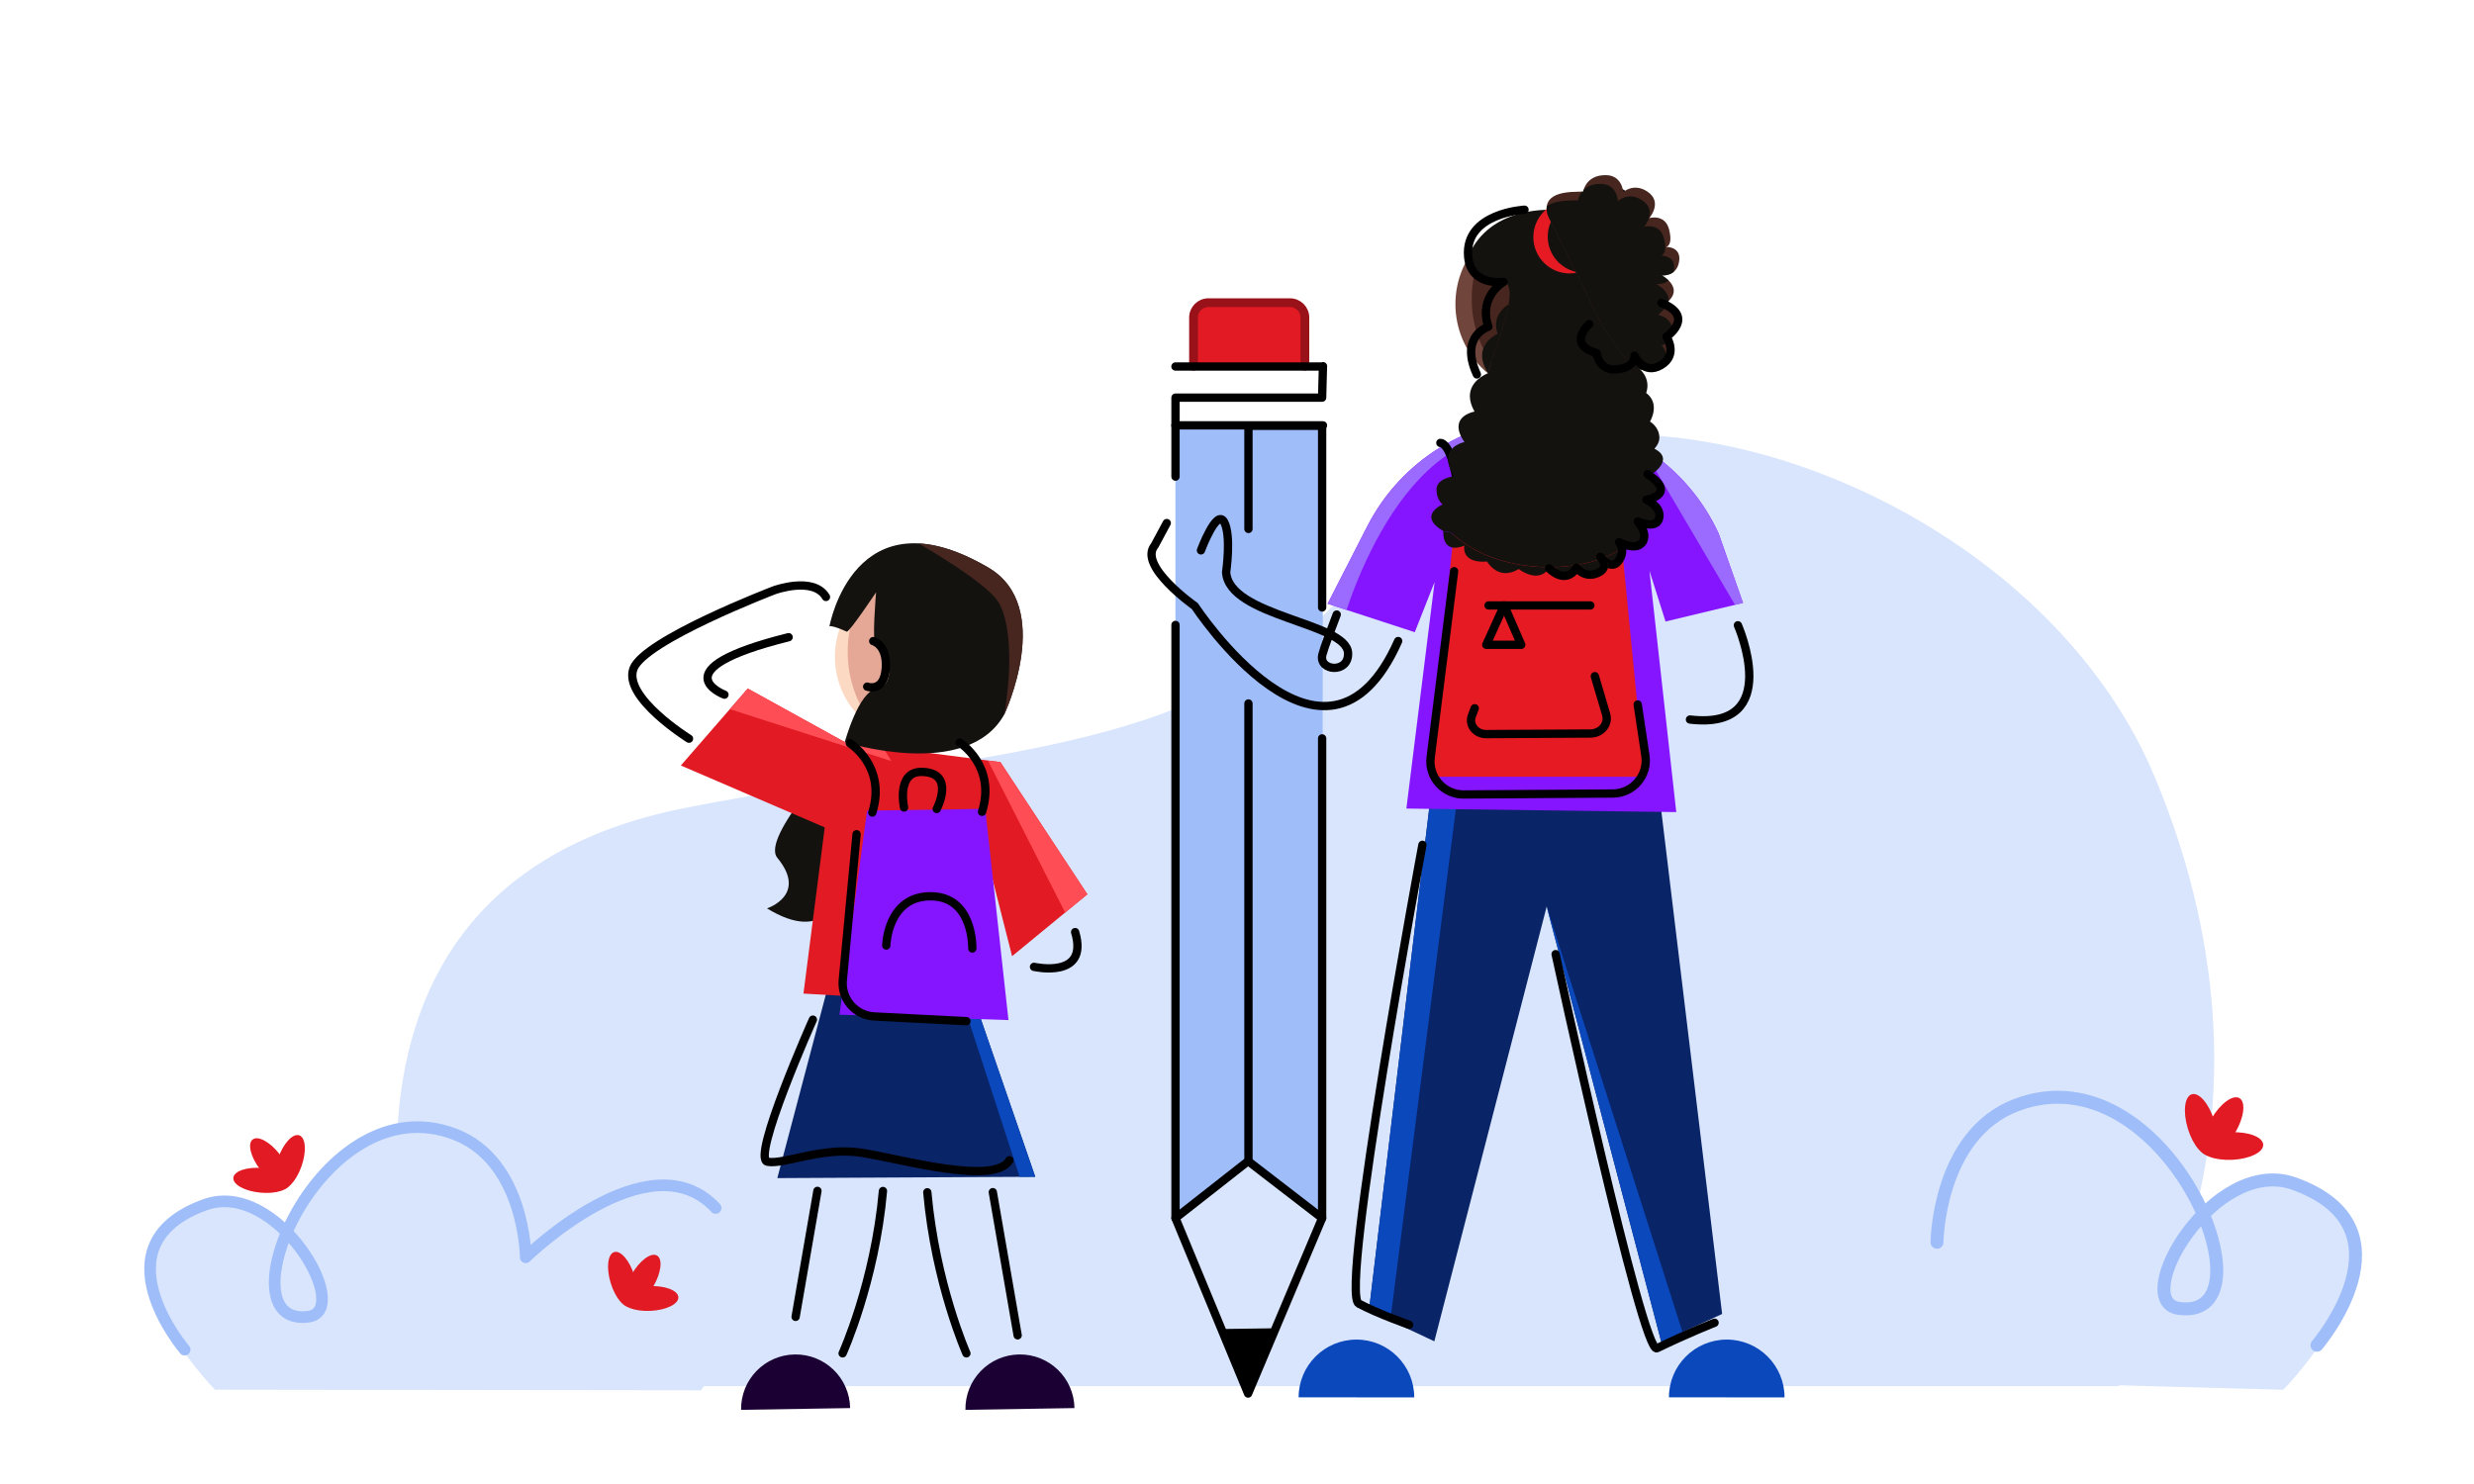 <?xml version="1.0" encoding="UTF-8"?><svg id="Layer_1" xmlns="http://www.w3.org/2000/svg" xmlns:xlink="http://www.w3.org/1999/xlink" viewBox="0 0 560 336"><defs><style>.cls-1,.cls-2,.cls-3,.cls-4,.cls-5,.cls-6,.cls-7,.cls-8,.cls-9,.cls-10,.cls-11,.cls-12,.cls-13{fill:none;}.cls-2{clip-path:url(#clippath-7);}.cls-3{clip-path:url(#clippath-6);}.cls-4{clip-path:url(#clippath-5);}.cls-5{clip-path:url(#clippath-3);}.cls-6{clip-path:url(#clippath-4);}.cls-7{clip-path:url(#clippath-2);}.cls-8{clip-path:url(#clippath-1);}.cls-14{fill:#fcd9c2;}.cls-15{fill:#ff4d55;}.cls-16{fill:#e5a896;}.cls-17{fill:#8615ff;}.cls-18{fill:#9ebdf9;}.cls-19{fill:#d9e5fc;}.cls-20{fill:#e51a23;}.cls-21{fill:#e21a23;}.cls-22{fill:#14120f;}.cls-23{fill:#092467;}.cls-24{fill:#0b48bc;}.cls-25{fill:#1a0033;}.cls-26{fill:#9b6aff;}.cls-27{fill:#70453b;}.cls-28{fill:#47261f;}.cls-9{stroke-width:2.93px;}.cls-9,.cls-10{stroke:#9ebdf9;}.cls-9,.cls-10,.cls-11,.cls-12{stroke-linecap:round;stroke-linejoin:round;}.cls-10{stroke-width:2.63px;}.cls-11{stroke:#000;stroke-width:1.88px;}.cls-12{stroke:#991219;stroke-width:1.98px;}.cls-13{clip-path:url(#clippath);}</style><clipPath id="clippath"><polygon class="cls-1" points="309.87 296.74 324.67 303.69 350.1 205.25 376.04 303.84 389.81 297.5 373.78 164.88 325.88 163.27 309.87 296.74"/></clipPath><clipPath id="clippath-1"><path class="cls-1" d="m309.5,119.13l-8.99,17.57,19.73,6.44,4.49-11.38-6.39,51.31,61.09.81-6.07-54.64,3.64,11.49,17.54-4.21-5.53-15.75c-7.05-15.3-22.09-25.63-38.94-25.95-.28,0-.56,0-.84,0-.11,0-.22,0-.33,0-16.63,0-31.82,9.51-39.4,24.33"/></clipPath><clipPath id="clippath-2"><path class="cls-1" d="m329.44,68.86c0,11.26,9.13,20.39,20.39,20.39s20.39-9.13,20.39-20.39-9.13-20.39-20.39-20.39-20.39,9.13-20.39,20.39"/></clipPath><clipPath id="clippath-3"><path class="cls-1" d="m358.36,43.39c-.33-.03-1.07-.03-2.61.06-8.54.51-4.9,6.34-4.9,6.34l11.85,23.96,6.71,9.68s7.18,1.48,8.53-2.57c1.13-3.4-.71-4.63-.71-4.63,0,0,2.92-.62,2.65-3.22-.26-2.53-2.08-3.42-3.39-3.72.37-.28.83-.71,1.41-1.33,2.96-3.18-1.8-5.62-1.8-5.62,0,0,3.4.4,3.97-3.09.57-3.49-2.96-3.34-2.96-3.34,0,0,1.62-.15.72-3.87-.9-3.71-4.51-2.66-4.51-2.66,0,0,3.21-3.69-.53-6.07-3.07-1.96-5.37.2-5.37.2,0,0-.18-3.85-3.98-3.86h-.02c-4.05,0-4.91,2.95-5.07,3.75"/></clipPath><clipPath id="clippath-4"><path class="cls-1" d="m188.98,148.7c0,10.65,8.63,19.28,19.28,19.28s19.28-8.63,19.28-19.28-8.63-19.28-19.28-19.28-19.28,8.63-19.28,19.28"/></clipPath><clipPath id="clippath-5"><polygon class="cls-1" points="175.95 266.74 234.33 266.44 219.52 223.48 189.95 213.76 175.95 266.74"/></clipPath><clipPath id="clippath-6"><polygon class="cls-1" points="154.11 173.32 186.68 187.33 181.87 224.96 227.31 227.6 223.03 192.63 229.09 216.49 246.13 202.48 226.44 172.56 191.22 168.02 169.26 155.9 154.11 173.32"/></clipPath><clipPath id="clippath-7"><path class="cls-1" d="m206.81,123.01c-15.72.07-19.05,18.8-19.05,18.8,0,0,.51-.33,3.9,1.2.54.25,6.64-8.9,6.64-8.9,0,0-.99,11.85-.07,11.4,2.28-1.13,5.52,9.67.23,10.42-4.12.58-7.23,12.09-7.23,12.09,0,0,27.73,8.85,36.1-6.26,0,0,11.48-24.44-3.64-33.27-6.69-3.91-12.18-5.45-16.67-5.48h-.21Z"/></clipPath></defs><path class="cls-19" d="m479.49,313.84H98.92s-42.74-111.69,56.53-130.99c77.16-15,124.1-11.03,158.57-60.67,34.47-49.64,144.33-16.79,173.74,53.78,34.47,82.73-8.27,137.89-8.27,137.89Z"/><g id="Artwork_3"><polygon class="cls-19" points="277.94 252.17 266.07 275.81 280.73 308.41 286.31 305.16 299.27 275.81 277.94 252.17"/><path class="cls-21" d="m295.36,82.91h-25.2v-11.01c0-1.86,1.51-3.37,3.37-3.37h18.47c1.86,0,3.37,1.51,3.37,3.37v11.01Z"/><path class="cls-12" d="m270.16,82.91v-11.01c0-1.86,1.51-3.37,3.37-3.37h18.47c1.86,0,3.37,1.51,3.37,3.37v11"/><polygon class="cls-18" points="299.27 275.8 282.52 262.89 266.08 274.73 266.06 96.31 299.46 96.31 299.27 275.8"/><polygon class="cls-23" points="325.87 163.27 309.87 296.74 324.67 303.69 350.1 205.25 376.04 303.84 389.81 297.5 373.78 164.88 325.87 163.27"/><g class="cls-13"><polygon class="cls-24" points="331.4 168.7 313.9 305.15 297.64 291.98 296.89 189.56 331.4 168.7"/><polygon class="cls-24" points="350.1 205.25 382.94 308.17 321.11 323.73 348.3 213.33 350.1 205.25"/></g><path class="cls-17" d="m349.23,94.8c.28,0,.56,0,.84.01,16.84.32,31.89,10.65,38.94,25.95l5.53,15.75-17.54,4.21-3.64-11.49,6.07,54.64-61.09-.8,6.39-51.31-4.49,11.38-19.73-6.44,8.99-17.57c7.63-14.92,22.97-24.45,39.73-24.33"/><g class="cls-8"><path class="cls-26" d="m302.57,145.56s10.62-45.14,38.31-47.42c27.69-2.28,33.2,7.12,33.2,7.12l21.04,35.75,5.31-39.07-55.38-40.59-55.38,20.86,8.72,60.31"/></g><polygon class="cls-20" points="372.21 175.87 323.42 175.87 329.49 116.43 366.41 116.43 372.21 175.87"/><path class="cls-11" d="m329.14,129.33l-5.3,42.13c-.57,4.49,2.95,8.45,7.47,8.42l33.78-.22c4.55-.03,8.03-4.09,7.35-8.59l-1.74-11.57"/><path class="cls-11" d="m342.77,120.97c0-3.66,2.97-6.63,6.63-6.63s6.64,2.97,6.64,6.63"/><polyline class="cls-11" points="336.94 137.08 340.47 137.08 359.98 137.08"/><path class="cls-11" d="m361,153.1l2.56,8.67c.64,2.16-1.12,4.29-3.54,4.31l-23.64.13c-2.34.01-3.99-2.11-3.21-4.15l.64-1.7"/><polygon class="cls-11" points="336.43 145.99 344.34 145.99 340.47 137.08 336.43 145.99"/><path class="cls-24" d="m320.12,316.4c0-7.23-5.84-13.09-13.07-13.1-7.23,0-13.09,5.84-13.1,13.07"/><path class="cls-24" d="m403.94,316.4c0-7.23-5.84-13.09-13.07-13.1-7.23,0-13.09,5.84-13.1,13.07"/><path class="cls-11" d="m326.03,100.28s3.62-.36,4.52,16.99"/><path class="cls-11" d="m367.48,117.27s-2.4-15.55,3.75-19.16"/><path class="cls-11" d="m321.97,191.28s-18.88,101.48-14.41,103.87c4.48,2.39,11.4,4.79,11.4,4.79"/><path class="cls-11" d="m352.12,216.03s19.68,90.82,22.93,89.24c7.1-3.44,13.05-5.78,13.05-5.78"/><path class="cls-11" d="m393.38,141.57s10.49,23.87-10.85,21.34"/><line class="cls-11" x1="299.46" y1="96.31" x2="266.06" y2="96.31"/><polyline class="cls-11" points="266.07 275.8 282.52 262.89 299.27 275.8"/><polyline class="cls-11" points="282.59 96.39 299.27 96.39 299.27 137.54"/><path class="cls-11" d="m266.08,107.91v-17.88h33.19s.2-7.95.2-7.05h-33.4"/><polyline class="cls-11" points="299.27 167.18 299.27 275.81 282.51 315.52 266.08 275.81 266.08 141.49"/><line class="cls-11" x1="282.59" y1="263" x2="282.59" y2="159.28"/><line class="cls-11" x1="282.59" y1="119.76" x2="282.59" y2="97.02"/><path class="cls-11" d="m316.48,145.14c-16.5,37.24-46.02-7.91-46.02-7.91,0,0-12.94-9.1-9.09-13.72l2.73-5.08"/><path class="cls-11" d="m302.57,139.14c-1.29,3.36-2.86,7.58-3.24,9.05-.97,3.77,6.02,4.42,5.81-.34-.3-6.93-27.01-8.21-27.6-18.32,0,0,1.23-8.3-.47-11.38-1.69-3.08-5.23,6.46-5.23,6.46"/><path class="cls-27" d="m370.22,68.86c0,11.26-9.13,20.39-20.39,20.39s-20.39-9.13-20.39-20.39,9.13-20.39,20.39-20.39,20.39,9.13,20.39,20.39"/><g class="cls-7"><path class="cls-28" d="m383.33,66.18c0,14.82-10.96,26.83-24.47,26.83s-25.73-10.5-25.73-25.32,12.21-28.33,25.73-28.33,24.47,12.01,24.47,26.83"/></g><path class="cls-22" d="m374.33,113.52c2.81,6.24-2.41,6.14-2.41,6.14,1.66,4.94-4.31,4.43-4.76,4.39h-.02v.02c-2.47,1.82-6.01,3.12-10.02,3.79-.06-.08-.1-.12-.1-.12,0,.06-.02.1-.02.16-1.96.34-4.05.51-6.18.51h-.02c-1.88,0-3.77-.12-5.67-.4-6.18-.85-12.27-3.22-16.71-7.47l-1.7-.28c-6.05-3.54-.18-6.05-.18-6.05,0,0-1.38-.91-1.38-3.42s3.95-2.96,3.95-2.96c-.97-1.58-1.34-2.85-1.34-3.85,0-3.2,3.71-3.89,3.71-3.89-.97-1.4-1.34-2.55-1.34-3.46,0-2.83,3.62-3.44,3.62-3.44-.75-1.34-1.05-2.49-1.05-3.5,0-3.38,3.44-4.92,4.05-5.16.06-.02.1-.04.1-.04-.02-.02-.04-.06-.06-.08.99-3.2,2.04-6.44,3.12-9.64.81-2.41,1.32-4.37,1.58-5.93,1.01-5.97-1.66-6.26-5.37-5.2-2.05.59-3.79-5.59-3.79-5.59,5-11.8,19.5-10.51,19.5-10.51,23.41-16.14,20.61,6.36,18.22,31.51l.16-.14c3.1,3.3.32,4.11.32,4.11,3.52,2.67,2.07,5.95,2.07,5.95,3.32,2.47.87,6.48.87,6.48,0,0,2.13,1.19,2.13,3.69,0,1.32-1.13,2.45-1.13,2.45,4.8,2.47-.77,5.91-.77,5.91,4.52,3.04.63,5.99.63,5.99"/><path class="cls-22" d="m357.12,127.86s-.08.04-.12.04c0-.06.02-.1.02-.16,0,0,.04.04.1.12"/><path class="cls-22" d="m341.5,68.87c-.26,1.56-.77,3.52-1.58,5.93-1.09,3.2-2.13,6.44-3.12,9.64-.97-1.52-1.32-2.83-1.32-3.93,0-3.44,3.52-4.92,3.52-4.92-1.24-3.54.89-5.67,2.51-6.72"/><path class="cls-22" d="m350.82,128.42c2.13,0,4.23-.18,6.18-.51-.87,5.67-6.38.79-6.38.79-2.49,3.58-6.84.14-6.84.14-4.68,2.81-7.17-1.7-7.17-1.7-6.07.45-5.14-3.6-5.14-3.6-5.28,2.09-4.76-3.26-4.76-3.26l1.7.28c4.45,4.25,10.53,6.62,16.71,7.47,1.9.28,3.79.4,5.67.4h.02Z"/><path class="cls-22" d="m362.64,127.49c-2.11,3.97-4.96,1.03-5.51.38,4.01-.67,7.55-1.98,10.02-3.79.41,4.68-4.5,3.42-4.5,3.42"/><path class="cls-22" d="m336.85,84.51s-.04.02-.1.04c.02-.04.02-.08.04-.12.02.02.04.06.06.08"/><path class="cls-11" d="m345.08,47.48s-13.58.71-12.76,10.59c.57,6.86,8.03,5.75,8.03,5.75,0,0-5.79,3.26-3.45,10.16,0,0-6.64,2.08-2.6,10.8"/><path class="cls-11" d="m350.63,128.68s3.7,3.96,6.22-.14c0,0,1.77,2.52,4.75,1.21,2.98-1.3.66-3.68.66-3.68,0,0,2.4,3.32,4.12.92,1.72-2.41.11-4.24.11-4.24,0,0,3.79,2.1,5.25.06,0,0,1.51-1.62-1.02-4.74,0,0,4.58,2.1,4.9-1.08.25-2.45-2.96-3.83-2.96-3.83,0,0,7.22-1.19.27-5.82"/><path class="cls-20" d="m355.28,45.49c.45,0,.91.04,1.34.12-3.6.85-6.28,4.09-6.28,7.96,0,4.07,2.98,7.45,6.88,8.08-.61.18-1.26.26-1.94.26-4.52,0-8.2-3.67-8.2-8.22s3.67-8.2,8.2-8.2"/><path class="cls-28" d="m350.85,49.79s-3.64-5.83,4.9-6.33c4.06-.24,2.57.13,2.57.13,0,0,.42-3.95,5.12-3.94,3.79,0,3.98,3.86,3.98,3.86,0,0,2.3-2.16,5.37-.2,3.74,2.39.53,6.07.53,6.07,0,0,3.61-1.06,4.51,2.66.9,3.72-.72,3.87-.72,3.87,0,0,3.53-.16,2.96,3.34-.57,3.49-3.97,3.09-3.97,3.09,0,0,4.76,2.44,1.8,5.62-2.96,3.18-2.78,1.17-2.78,1.17,0,0,4.34-.14,4.76,3.88.27,2.6-2.65,3.21-2.65,3.21,0,0,1.84,1.23.71,4.63-1.35,4.04-8.53,2.57-8.53,2.57l-6.71-9.68"/><g class="cls-5"><path class="cls-22" d="m349.68,51.77s-3.64-5.83,4.9-6.33c4.06-.24,2.57.13,2.57.13,0,0,.42-3.95,5.12-3.94,3.79,0,3.98,3.86,3.98,3.86,0,0,2.3-2.16,5.37-.2,3.74,2.39.53,6.07.53,6.07,0,0,3.61-1.06,4.51,2.66.9,3.72-.72,3.87-.72,3.87,0,0,3.53-.16,2.96,3.34-.57,3.49-3.97,3.09-3.97,3.09,0,0,4.76,2.44,1.8,5.62-2.96,3.18-2.78,1.17-2.78,1.17,0,0,4.34-.14,4.76,3.88.27,2.6-2.65,3.21-2.65,3.21,0,0,1.84,1.23.71,4.63-1.35,4.04-8.53,2.57-8.53,2.57l-6.71-9.68"/></g><path class="cls-11" d="m359.73,73.37s-5.24,4.56,1.69,6.59c0,0,.38,4.08,4.6,3.66,4.22-.42,3.96-3.09,3.96-3.09,0,0,2.02,4.49,5.99,2.15,3.97-2.35,1.26-6.44,1.26-6.44,0,0,6.65-4.54-1.17-7.65"/><polygon points="277.08 300.9 282.7 314.13 288.57 300.74 277.08 300.9"/></g><g id="Artwork_7"><path class="cls-19" d="m48.65,314.65s-31.28-31.85-2.23-41.87c14.48-5,17.54,8.27,17.54,8.27,0,0,9.25-33.39,38.84-23.9,16.31,5.23,16.19,27.91,16.19,27.91,0,0,27.91-27.35,42.99-11.16,15.07,16.19-3.29,40.89-3.29,40.89"/><path class="cls-10" d="m41.8,305.59s-20.38-23.82,4.62-32.82c16.31-5.87,33.7,23.98,23.38,25.35-20.12,2.66,2.58-52.81,33.01-41.36,16.03,6.03,16.19,27.91,16.19,27.91,0,0,27.91-27.36,42.99-11.17"/><path class="cls-21" d="m63.45,269.23c1.46.51,3.6-1.79,4.79-5.15,1.19-3.36.97-6.5-.49-7.02-1.46-.51-3.6,1.79-4.79,5.15-1.19,3.36-.97,6.5.49,7.02"/><path class="cls-21" d="m65.07,268.22c1.23-.94.46-4-1.72-6.82-2.17-2.82-4.93-4.35-6.16-3.4-1.22.94-.45,4,1.72,6.82,2.17,2.82,4.93,4.35,6.15,3.4"/><path class="cls-21" d="m65.68,267.83c.14-1.54-2.63-3.05-6.18-3.37-3.55-.32-6.54.67-6.68,2.21-.14,1.54,2.62,3.05,6.18,3.37,3.55.32,6.54-.67,6.68-2.21"/><path class="cls-21" d="m140.66,294.3c.07,1.54,3.01,2.67,6.57,2.5,3.56-.16,6.39-1.54,6.32-3.09-.07-1.54-3.01-2.67-6.57-2.51-3.56.16-6.39,1.55-6.32,3.09"/><path class="cls-21" d="m142.2,295.42c1.33.78,3.88-1.08,5.68-4.16,1.8-3.08,2.17-6.2.84-6.98-1.33-.78-3.88,1.08-5.68,4.16-1.8,3.08-2.17,6.2-.84,6.98"/><path class="cls-21" d="m142.79,295.84c1.48-.45,1.84-3.58.8-6.99-1.04-3.41-3.08-5.81-4.56-5.36-1.48.45-1.84,3.58-.8,6.99,1.04,3.41,3.08,5.81,4.56,5.36"/></g><g id="Artwork_2"><path class="cls-22" d="m175.95,194.22c-3.87-4.69,14.95-24.48,14.95-24.48,0,0,8.74,51.8-17.29,35.93,0,0,9.32-2.99,2.34-11.45"/><path class="cls-14" d="m227.54,148.7c0,10.65-8.63,19.28-19.28,19.28s-19.28-8.63-19.28-19.28,8.63-19.28,19.28-19.28,19.28,8.63,19.28,19.28"/><g class="cls-6"><path class="cls-16" d="m238.86,147.57c0,13.93-10.52,25.21-23.49,25.21s-23.49-11.29-23.49-25.21,10.52-25.21,23.49-25.21,23.49,11.29,23.49,25.21"/></g><polygon class="cls-23" points="189.95 213.76 175.95 266.74 234.34 266.44 219.52 223.48 189.95 213.76"/><g class="cls-4"><polygon class="cls-24" points="214.47 216.28 232.89 272.88 247.76 236.9 214.47 216.28"/></g><polygon class="cls-21" points="154.11 173.32 186.68 187.33 181.87 224.96 227.31 227.61 223.03 192.63 229.09 216.49 246.13 202.48 226.44 172.56 191.22 168.02 169.26 155.9 154.11 173.32"/><g class="cls-3"><polygon class="cls-15" points="215.04 155.33 243.35 211.04 275 193.02 242.1 146.84 215.04 155.33"/><polygon class="cls-15" points="157.19 157.99 201.77 172.32 180.54 137.82 157.19 157.99"/></g><path class="cls-22" d="m187.76,141.81s.51-.33,3.9,1.2c.54.25,6.64-8.9,6.64-8.9,0,0-.99,11.85-.07,11.4,2.28-1.13,5.52,9.67.22,10.42-4.12.59-7.23,12.09-7.23,12.09,0,0,27.73,8.85,36.1-6.26,0,0,11.48-24.44-3.64-33.27-30.39-17.76-35.93,13.32-35.93,13.32"/><g class="cls-2"><path class="cls-28" d="m200.03,118.61s23.34,12.36,26.26,18.2c4.16,8.32,1.04,24.96,1.04,24.96l11.7-28.6-12.22-22.62-26.78,8.06Z"/></g><path class="cls-11" d="m178.51,144.27c-29.55,7.36-14.53,13.01-14.53,13.01"/><path class="cls-11" d="m155.96,167.25s-14.96-9.32-12.58-15.83c2.38-6.5,31.87-17.78,31.87-17.78,0,0,8.89-3.25,11.71,1.52"/><path class="cls-11" d="m234.05,218.91s12.53,2.86,9.31-7.87"/><path class="cls-11" d="m190.73,306.42s7.29-16.07,9.13-36.76"/><line class="cls-11" x1="185.03" y1="269.63" x2="180.09" y2="298.16"/><path class="cls-11" d="m218.75,306.42s-7.01-15.78-8.85-36.47"/><line class="cls-11" x1="224.73" y1="269.92" x2="230.35" y2="302.34"/><polygon class="cls-17" points="228.27 230.96 190.02 229.74 196.26 183.54 223.01 183.13 228.27 230.96"/><path class="cls-11" d="m193.89,188.88l-3.12,33.02c-.41,4.27,2.83,8.02,7.12,8.24l20.86,1.07"/><path class="cls-11" d="m200.61,214.08s.23-11.15,10.02-11.15,9.46,11.82,9.46,11.82"/><path class="cls-11" d="m204.64,182.83s-1.8-8.17,4.03-8.06c7.72.14,3.36,8.4,3.36,8.4"/><path class="cls-11" d="m217.22,168.13s8.33,5.23,5.07,15.68"/><path class="cls-11" d="m192.38,168.29s8.33,5.23,5.07,15.68"/><path class="cls-11" d="m184,230.86s-14.04,31.49-10.27,32.18c3.76.69,12.32-3.42,21.22-2.05,8.9,1.37,30.12,7.53,33.54,1.71"/><path class="cls-25" d="m243.21,318.81c-.11-6.82-5.72-12.25-12.54-12.14-6.82.11-12.25,5.72-12.14,12.54"/><path class="cls-25" d="m192.43,318.81c-.11-6.82-5.72-12.25-12.54-12.14-6.82.11-12.25,5.72-12.14,12.54"/><path class="cls-11" d="m197.66,145.16s3.14.8,2.85,5.99c-.33,5.76-4.22,4.32-4.22,4.32"/></g><g id="Artwork_6"><path class="cls-19" d="m516.83,314.67s34.85-35.49,2.49-46.66c-16.14-5.57-19.55,9.22-19.55,9.22,0,0-10.31-37.21-43.28-26.63-18.17,5.83-18.04,31.1-18.04,31.1,0,0-17.89-13.71-29.6.93-10.34,12.93,5.85,29.27,5.85,29.27"/><path class="cls-9" d="m524.46,304.58s22.71-26.54-5.14-36.57c-18.18-6.54-37.55,26.73-26.05,28.24,22.42,2.96-2.87-58.84-36.78-46.08-17.86,6.72-18.04,31.1-18.04,31.1"/><path class="cls-21" d="m497.92,259.81c.08,1.72,3.36,2.97,7.33,2.79,3.97-.18,7.12-1.72,7.04-3.44-.08-1.72-3.36-2.97-7.32-2.79-3.97.18-7.12,1.72-7.04,3.44"/><path class="cls-21" d="m499.64,261.05c1.49.87,4.32-1.2,6.33-4.63,2-3.43,2.42-6.91.94-7.78s-4.32,1.2-6.33,4.63c-2,3.43-2.42,6.91-.94,7.78"/><path class="cls-21" d="m500.31,261.52c1.65-.5,2.05-3.99.89-7.79-1.16-3.8-3.43-6.47-5.08-5.97-1.65.5-2.05,3.99-.89,7.79s3.43,6.47,5.08,5.97"/></g></svg>